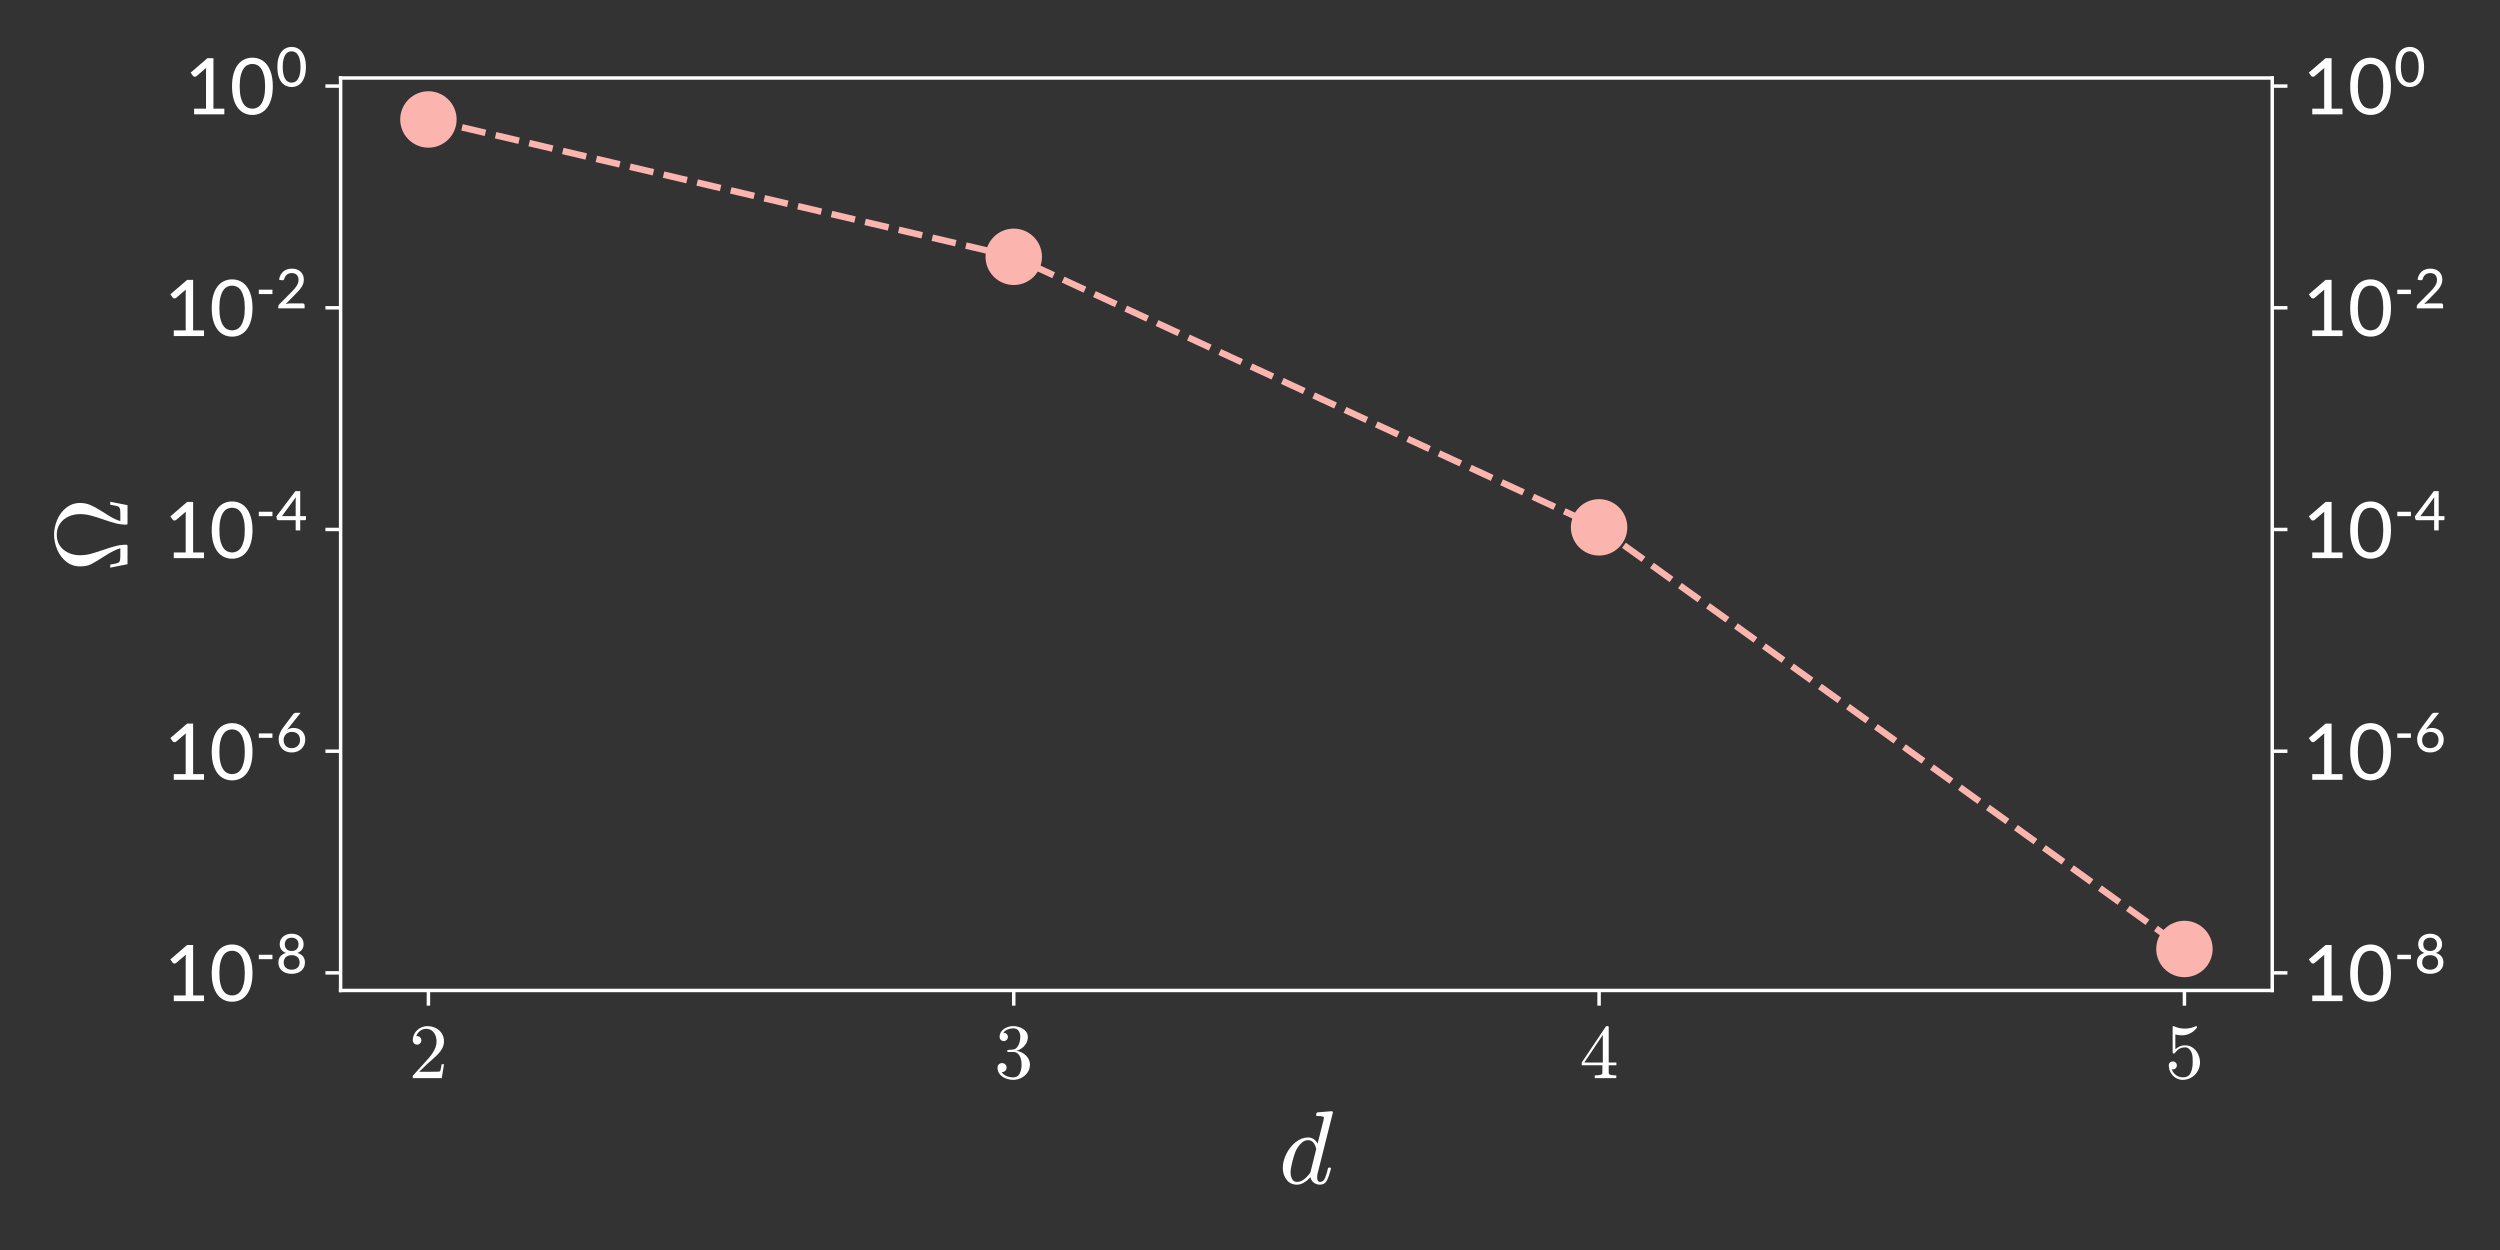 <?xml version="1.0" encoding="utf-8" standalone="no"?>
<!DOCTYPE svg PUBLIC "-//W3C//DTD SVG 1.1//EN"
  "http://www.w3.org/Graphics/SVG/1.1/DTD/svg11.dtd">
<!-- Created with matplotlib (http://matplotlib.org/) -->
<svg height="288pt" version="1.1" viewBox="0 0 576 288" width="576pt" xmlns="http://www.w3.org/2000/svg" xmlns:xlink="http://www.w3.org/1999/xlink">
 <rect x="0" y="0" width="576" height="288" fill="#333333" stroke="none"/>
 <defs>
  <style type="text/css">
*{stroke-linecap:butt;stroke-linejoin:round;}
  </style>
 </defs>
 <g id="figure_1">
  <g id="patch_1">
   <path d="M 0 288 
L 576 288 
L 576 0 
L 0 0 
z
" style="fill:none;"/>
  </g>
  <g id="axes_1">
   <g id="patch_2">
    <path d="M 78.478 228.2 
L 523.522 228.2 
L 523.522 17.968 
L 78.478 17.968 
z
" style="fill:none;"/>
   </g>
   <g id="matplotlib.axis_1">
    <g id="xtick_1">
     <g id="line2d_1">
      <defs>
       <path d="M 0 0 
L 0 3.5 
" id="md9e0f48c62" style="stroke:#ffffff;stroke-width:0.8;"/>
      </defs>
      <g>
       <use style="fill:#ffffff;stroke:#ffffff;stroke-width:0.8;" x="98.707" xlink:href="#md9e0f48c62" y="228.2"/>
      </g>
     </g>
     <g id="text_1">
      <!-- $2$ -->
      <defs>
       <path d="M 4.984 0 
L 4.984 2.688 
Q 4.984 2.938 5.172 3.219 
L 20.703 20.406 
Q 24.219 24.219 26.406 26.797 
Q 28.609 29.391 30.75 32.766 
Q 32.906 36.141 34.156 39.625 
Q 35.406 43.109 35.406 47.016 
Q 35.406 51.125 33.891 54.859 
Q 32.375 58.594 29.375 60.844 
Q 26.375 63.094 22.125 63.094 
Q 17.781 63.094 14.312 60.469 
Q 10.844 57.859 9.422 53.719 
Q 9.812 53.812 10.5 53.812 
Q 12.75 53.812 14.328 52.297 
Q 15.922 50.781 15.922 48.391 
Q 15.922 46.094 14.328 44.5 
Q 12.75 42.922 10.5 42.922 
Q 8.156 42.922 6.562 44.547 
Q 4.984 46.188 4.984 48.391 
Q 4.984 52.156 6.391 55.438 
Q 7.812 58.734 10.469 61.297 
Q 13.141 63.875 16.484 65.234 
Q 19.828 66.609 23.578 66.609 
Q 29.297 66.609 34.219 64.188 
Q 39.156 61.766 42.031 57.344 
Q 44.922 52.938 44.922 47.016 
Q 44.922 42.672 43.016 38.766 
Q 41.109 34.859 38.125 31.656 
Q 35.156 28.469 30.516 24.406 
Q 25.875 20.359 24.422 19 
L 13.094 8.109 
L 22.703 8.109 
Q 29.781 8.109 34.547 8.219 
Q 39.312 8.344 39.594 8.594 
Q 40.766 9.859 42 17.828 
L 44.922 17.828 
L 42.094 0 
z
" id="Cmr10-32"/>
      </defs>
      <g style="fill:#ffffff;" transform="translate(94.207 248.475)scale(0.18 -0.18)">
       <use transform="translate(0 0.391)" xlink:href="#Cmr10-32"/>
      </g>
     </g>
    </g>
    <g id="xtick_2">
     <g id="line2d_2">
      <g>
       <use style="fill:#ffffff;stroke:#ffffff;stroke-width:0.8;" x="233.569" xlink:href="#md9e0f48c62" y="228.2"/>
      </g>
     </g>
     <g id="text_2">
      <!-- $3$ -->
      <defs>
       <path d="M 9.516 7.719 
Q 11.859 4.297 15.812 2.641 
Q 19.781 0.984 24.312 0.984 
Q 30.125 0.984 32.562 5.938 
Q 35.016 10.891 35.016 17.188 
Q 35.016 20.016 34.5 22.844 
Q 33.984 25.688 32.766 28.125 
Q 31.547 30.562 29.422 32.031 
Q 27.297 33.5 24.219 33.5 
L 17.578 33.5 
Q 16.703 33.5 16.703 34.422 
L 16.703 35.297 
Q 16.703 36.078 17.578 36.078 
L 23.094 36.531 
Q 26.609 36.531 28.922 39.156 
Q 31.25 41.797 32.328 45.578 
Q 33.406 49.359 33.406 52.781 
Q 33.406 57.562 31.156 60.641 
Q 28.906 63.719 24.312 63.719 
Q 20.516 63.719 17.047 62.281 
Q 13.578 60.844 11.531 57.906 
Q 11.719 57.953 11.859 57.984 
Q 12.016 58.016 12.203 58.016 
Q 14.453 58.016 15.969 56.453 
Q 17.484 54.891 17.484 52.688 
Q 17.484 50.531 15.969 48.969 
Q 14.453 47.406 12.203 47.406 
Q 10.016 47.406 8.453 48.969 
Q 6.891 50.531 6.891 52.688 
Q 6.891 56.984 9.469 60.156 
Q 12.062 63.328 16.141 64.969 
Q 20.219 66.609 24.312 66.609 
Q 27.344 66.609 30.703 65.703 
Q 34.078 64.797 36.812 63.109 
Q 39.547 61.422 41.281 58.781 
Q 43.016 56.156 43.016 52.781 
Q 43.016 48.578 41.141 45.016 
Q 39.266 41.453 35.984 38.859 
Q 32.719 36.281 28.812 35.016 
Q 33.156 34.188 37.062 31.734 
Q 40.969 29.297 43.328 25.484 
Q 45.703 21.688 45.703 17.281 
Q 45.703 11.766 42.672 7.297 
Q 39.656 2.828 34.719 0.312 
Q 29.781 -2.203 24.312 -2.203 
Q 19.625 -2.203 14.906 -0.406 
Q 10.203 1.375 7.203 4.938 
Q 4.203 8.5 4.203 13.484 
Q 4.203 15.969 5.859 17.625 
Q 7.516 19.281 10.016 19.281 
Q 11.625 19.281 12.969 18.531 
Q 14.312 17.781 15.062 16.406 
Q 15.828 15.047 15.828 13.484 
Q 15.828 11.031 14.109 9.375 
Q 12.406 7.719 10.016 7.719 
z
" id="Cmr10-33"/>
      </defs>
      <g style="fill:#ffffff;" transform="translate(229.069 248.475)scale(0.18 -0.18)">
       <use transform="translate(0 0.391)" xlink:href="#Cmr10-33"/>
      </g>
     </g>
    </g>
    <g id="xtick_3">
     <g id="line2d_3">
      <g>
       <use style="fill:#ffffff;stroke:#ffffff;stroke-width:0.8;" x="368.431" xlink:href="#md9e0f48c62" y="228.2"/>
      </g>
     </g>
     <g id="text_3">
      <!-- $4$ -->
      <defs>
       <path d="M 2.781 16.5 
L 2.781 20.016 
L 33.688 66.109 
Q 34.031 66.609 34.719 66.609 
L 36.188 66.609 
Q 37.312 66.609 37.312 65.484 
L 37.312 20.016 
L 47.125 20.016 
L 47.125 16.5 
L 37.312 16.5 
L 37.312 6.688 
Q 37.312 4.641 40.234 4.078 
Q 43.172 3.516 47.016 3.516 
L 47.016 0 
L 19.484 0 
L 19.484 3.516 
Q 23.344 3.516 26.266 4.078 
Q 29.203 4.641 29.203 6.688 
L 29.203 16.5 
z
M 6.109 20.016 
L 29.781 20.016 
L 29.781 55.422 
z
" id="Cmr10-34"/>
      </defs>
      <g style="fill:#ffffff;" transform="translate(363.931 248.475)scale(0.18 -0.18)">
       <use transform="translate(0 0.391)" xlink:href="#Cmr10-34"/>
      </g>
     </g>
    </g>
    <g id="xtick_4">
     <g id="line2d_4">
      <g>
       <use style="fill:#ffffff;stroke:#ffffff;stroke-width:0.8;" x="503.293" xlink:href="#md9e0f48c62" y="228.2"/>
      </g>
     </g>
     <g id="text_4">
      <!-- $5$ -->
      <defs>
       <path d="M 8.688 11.375 
Q 9.719 8.453 11.844 6.047 
Q 13.969 3.656 16.875 2.312 
Q 19.781 0.984 22.906 0.984 
Q 30.125 0.984 32.859 6.594 
Q 35.594 12.203 35.594 20.219 
Q 35.594 23.688 35.469 26.047 
Q 35.359 28.422 34.812 30.609 
Q 33.891 34.125 31.562 36.766 
Q 29.25 39.406 25.875 39.406 
Q 22.516 39.406 20.094 38.375 
Q 17.672 37.359 16.156 35.984 
Q 14.656 34.625 13.484 33.109 
Q 12.312 31.594 12.016 31.5 
L 10.891 31.5 
Q 10.641 31.5 10.266 31.812 
Q 9.906 32.125 9.906 32.422 
L 9.906 65.828 
Q 9.906 66.062 10.219 66.328 
Q 10.547 66.609 10.891 66.609 
L 11.188 66.609 
Q 17.922 63.375 25.484 63.375 
Q 32.906 63.375 39.797 66.609 
L 40.094 66.609 
Q 40.438 66.609 40.719 66.359 
Q 41.016 66.109 41.016 65.828 
L 41.016 64.891 
Q 41.016 64.406 40.828 64.406 
Q 37.406 59.859 32.25 57.312 
Q 27.094 54.781 21.578 54.781 
Q 17.578 54.781 13.375 55.906 
L 13.375 37.016 
Q 16.703 39.703 19.312 40.844 
Q 21.922 42 25.984 42 
Q 31.5 42 35.859 38.812 
Q 40.234 35.641 42.578 30.531 
Q 44.922 25.438 44.922 20.125 
Q 44.922 14.109 41.969 8.984 
Q 39.016 3.859 33.938 0.828 
Q 28.859 -2.203 22.906 -2.203 
Q 17.969 -2.203 13.844 0.328 
Q 9.719 2.875 7.344 7.172 
Q 4.984 11.469 4.984 16.312 
Q 4.984 18.562 6.438 19.969 
Q 7.906 21.391 10.109 21.391 
Q 12.312 21.391 13.797 19.938 
Q 15.281 18.5 15.281 16.312 
Q 15.281 14.156 13.797 12.672 
Q 12.312 11.188 10.109 11.188 
Q 9.766 11.188 9.328 11.25 
Q 8.891 11.328 8.688 11.375 
z
" id="Cmr10-35"/>
      </defs>
      <g style="fill:#ffffff;" transform="translate(498.793 248.475)scale(0.18 -0.18)">
       <use transform="translate(0 0.391)" xlink:href="#Cmr10-35"/>
      </g>
     </g>
    </g>
    <g id="text_5">
     <!-- $d$ -->
     <defs>
      <path d="M 17.391 -1.125 
Q 11.078 -1.125 7.438 3.641 
Q 3.812 8.406 3.812 14.891 
Q 3.812 21.297 7.125 28.172 
Q 10.453 35.062 16.094 39.625 
Q 21.734 44.188 28.219 44.188 
Q 31.156 44.188 33.516 42.547 
Q 35.891 40.922 37.203 38.188 
L 42.828 60.5 
Q 43.219 62.203 43.312 63.188 
Q 43.312 64.797 36.812 64.797 
Q 35.797 64.797 35.797 66.109 
Q 35.844 66.359 36.016 66.984 
Q 36.188 67.625 36.453 67.969 
Q 36.719 68.312 37.203 68.312 
L 50.688 69.391 
Q 51.906 69.391 51.906 68.109 
L 37.5 10.594 
Q 36.812 8.938 36.812 5.812 
Q 36.812 1.516 39.703 1.516 
Q 42.828 1.516 44.453 5.484 
Q 46.094 9.469 47.219 14.703 
Q 47.406 15.281 48 15.281 
L 49.219 15.281 
Q 49.609 15.281 49.844 14.938 
Q 50.094 14.594 50.094 14.312 
Q 48.344 7.328 46.266 3.094 
Q 44.188 -1.125 39.5 -1.125 
Q 36.141 -1.125 33.547 0.844 
Q 30.953 2.828 30.328 6.109 
Q 23.875 -1.125 17.391 -1.125 
z
M 17.484 1.516 
Q 21.094 1.516 24.484 4.219 
Q 27.875 6.938 30.328 10.594 
Q 30.422 10.688 30.422 10.984 
L 35.891 33.016 
Q 35.297 36.531 33.297 39.062 
Q 31.297 41.609 27.984 41.609 
Q 24.609 41.609 21.703 38.844 
Q 18.797 36.078 16.797 32.328 
Q 14.844 28.328 13.062 21.344 
Q 11.281 14.359 11.281 10.5 
Q 11.281 7.031 12.766 4.266 
Q 14.266 1.516 17.484 1.516 
z
" id="Cmmi10-64"/>
     </defs>
     <g style="fill:#ffffff;" transform="translate(294.64 272.823)scale(0.24 -0.24)">
      <use transform="translate(0 0.609)" xlink:href="#Cmmi10-64"/>
     </g>
    </g>
   </g>
   <g id="matplotlib.axis_2">
    <g id="ytick_1">
     <g id="line2d_5">
      <defs>
       <path d="M 0 0 
L -3.5 0 
" id="mb532c49a67" style="stroke:#ffffff;stroke-width:0.8;"/>
      </defs>
      <g>
       <use style="fill:#ffffff;stroke:#ffffff;stroke-width:0.8;" x="78.478" xlink:href="#mb532c49a67" y="19.836"/>
      </g>
     </g>
     <g id="line2d_6">
      <defs>
       <path d="M 0 0 
L 3.5 0 
" id="m666c8d779a" style="stroke:#ffffff;stroke-width:0.8;"/>
      </defs>
      <g>
       <use style="fill:#ffffff;stroke:#ffffff;stroke-width:0.8;" x="523.522" xlink:href="#m666c8d779a" y="19.836"/>
      </g>
     </g>
     <g id="text_6">
      <!-- $\mathdefault{10^{0}}$ -->
      <defs>
       <path d="M 12.344 7.25 
L 27.594 7.25 
L 27.594 54.906 
Q 27.594 57.094 27.75 59.453 
L 15.406 48.906 
Q 14.703 48.344 14.016 48.188 
Q 13.344 48.047 12.75 48.172 
Q 12.156 48.297 11.656 48.594 
Q 11.156 48.906 10.906 49.25 
L 7.953 53.406 
L 29.406 71.906 
L 37.094 71.906 
L 37.094 7.25 
L 51.047 7.25 
L 51.047 0 
L 12.344 0 
z
" id="Lato-Medium-31"/>
       <path d="M 55.094 35.906 
Q 55.094 26.5 53.062 19.594 
Q 51.047 12.703 47.516 8.172 
Q 44 3.656 39.219 1.453 
Q 34.453 -0.75 28.953 -0.75 
Q 23.453 -0.75 18.703 1.453 
Q 13.953 3.656 10.422 8.172 
Q 6.906 12.703 4.906 19.594 
Q 2.906 26.5 2.906 35.906 
Q 2.906 45.297 4.906 52.188 
Q 6.906 59.094 10.422 63.625 
Q 13.953 68.156 18.703 70.344 
Q 23.453 72.547 28.953 72.547 
Q 34.453 72.547 39.219 70.344 
Q 44 68.156 47.516 63.625 
Q 51.047 59.094 53.062 52.188 
Q 55.094 45.297 55.094 35.906 
z
M 45.25 35.906 
Q 45.25 44 43.891 49.5 
Q 42.547 55 40.297 58.344 
Q 38.047 61.703 35.094 63.125 
Q 32.156 64.547 28.953 64.547 
Q 25.75 64.547 22.797 63.125 
Q 19.844 61.703 17.594 58.344 
Q 15.344 55 14.016 49.5 
Q 12.703 44 12.703 35.906 
Q 12.703 27.75 14.016 22.25 
Q 15.344 16.75 17.594 13.422 
Q 19.844 10.094 22.797 8.672 
Q 25.75 7.25 28.953 7.25 
Q 32.156 7.25 35.094 8.672 
Q 38.047 10.094 40.297 13.422 
Q 42.547 16.75 43.891 22.25 
Q 45.25 27.75 45.25 35.906 
z
" id="Lato-Medium-30"/>
      </defs>
      <g style="fill:#ffffff;" transform="translate(42.498 26.473)scale(0.18 -0.18)">
       <use transform="translate(0 0.692)" xlink:href="#Lato-Medium-31"/>
       <use transform="translate(58 0.692)" xlink:href="#Lato-Medium-30"/>
       <use transform="translate(116.888 36.217)scale(0.7)" xlink:href="#Lato-Medium-30"/>
      </g>
     </g>
     <g id="text_7">
      <!-- $\mathdefault{10^{0}}$ -->
      <g style="fill:#ffffff;" transform="translate(530.522 26.473)scale(0.18 -0.18)">
       <use transform="translate(0 0.692)" xlink:href="#Lato-Medium-31"/>
       <use transform="translate(58 0.692)" xlink:href="#Lato-Medium-30"/>
       <use transform="translate(116.888 36.217)scale(0.7)" xlink:href="#Lato-Medium-30"/>
      </g>
     </g>
    </g>
    <g id="ytick_2">
     <g id="line2d_7">
      <g>
       <use style="fill:#ffffff;stroke:#ffffff;stroke-width:0.8;" x="78.478" xlink:href="#mb532c49a67" y="70.915"/>
      </g>
     </g>
     <g id="line2d_8">
      <g>
       <use style="fill:#ffffff;stroke:#ffffff;stroke-width:0.8;" x="523.522" xlink:href="#m666c8d779a" y="70.915"/>
      </g>
     </g>
     <g id="text_8">
      <!-- $\mathdefault{10^{-2}}$ -->
      <defs>
       <path d="M 6.156 34.047 
L 31.047 34.047 
L 31.047 26 
L 6.156 26 
z
" id="Lato-Medium-2d"/>
       <path d="M 29.594 72.547 
Q 34.25 72.547 38.203 71.172 
Q 42.156 69.797 45.047 67.219 
Q 47.953 64.656 49.594 60.922 
Q 51.25 57.203 51.25 52.5 
Q 51.25 48.5 50.078 45.078 
Q 48.906 41.656 46.875 38.547 
Q 44.844 35.453 42.172 32.5 
Q 39.5 29.547 36.5 26.547 
L 18.047 7.75 
Q 20.094 8.297 22.188 8.641 
Q 24.297 9 26.203 9 
L 49.297 9 
Q 50.844 9 51.75 8.094 
Q 52.656 7.203 52.656 5.75 
L 52.656 0 
L 4.547 0 
L 4.547 3.25 
Q 4.547 4.25 4.969 5.328 
Q 5.406 6.406 6.297 7.25 
L 29.047 30.156 
Q 31.906 33.047 34.203 35.688 
Q 36.5 38.344 38.141 41 
Q 39.797 43.656 40.672 46.375 
Q 41.547 49.094 41.547 52.203 
Q 41.547 55.25 40.594 57.547 
Q 39.656 59.844 37.969 61.391 
Q 36.297 62.953 34 63.703 
Q 31.703 64.453 29.047 64.453 
Q 26.406 64.453 24.203 63.672 
Q 22 62.906 20.266 61.531 
Q 18.547 60.156 17.375 58.281 
Q 16.203 56.406 15.703 54.156 
Q 15.047 52.297 13.969 51.672 
Q 12.906 51.047 10.953 51.344 
L 5.953 52.25 
Q 6.703 57.203 8.719 61 
Q 10.75 64.797 13.844 67.375 
Q 16.953 69.953 20.953 71.25 
Q 24.953 72.547 29.594 72.547 
z
" id="Lato-Medium-32"/>
      </defs>
      <g style="fill:#ffffff;" transform="translate(37.818 77.552)scale(0.18 -0.18)">
       <use transform="translate(0 0.692)" xlink:href="#Lato-Medium-31"/>
       <use transform="translate(58 0.692)" xlink:href="#Lato-Medium-30"/>
       <use transform="translate(116.888 36.217)scale(0.7)" xlink:href="#Lato-Medium-2d"/>
       <use transform="translate(142.928 36.217)scale(0.7)" xlink:href="#Lato-Medium-32"/>
      </g>
     </g>
     <g id="text_9">
      <!-- $\mathdefault{10^{-2}}$ -->
      <g style="fill:#ffffff;" transform="translate(530.522 77.552)scale(0.18 -0.18)">
       <use transform="translate(0 0.692)" xlink:href="#Lato-Medium-31"/>
       <use transform="translate(58 0.692)" xlink:href="#Lato-Medium-30"/>
       <use transform="translate(116.888 36.217)scale(0.7)" xlink:href="#Lato-Medium-2d"/>
       <use transform="translate(142.928 36.217)scale(0.7)" xlink:href="#Lato-Medium-32"/>
      </g>
     </g>
    </g>
    <g id="ytick_3">
     <g id="line2d_9">
      <g>
       <use style="fill:#ffffff;stroke:#ffffff;stroke-width:0.8;" x="78.478" xlink:href="#mb532c49a67" y="121.994"/>
      </g>
     </g>
     <g id="line2d_10">
      <g>
       <use style="fill:#ffffff;stroke:#ffffff;stroke-width:0.8;" x="523.522" xlink:href="#m666c8d779a" y="121.994"/>
      </g>
     </g>
     <g id="text_10">
      <!-- $\mathdefault{10^{-4}}$ -->
      <defs>
       <path d="M 44.656 26.094 
L 55.203 26.094 
L 55.203 20.594 
Q 55.203 19.75 54.672 19.172 
Q 54.156 18.594 53.156 18.594 
L 44.656 18.594 
L 44.656 0 
L 36.344 0 
L 36.344 18.594 
L 4.75 18.594 
Q 3.703 18.594 2.953 19.188 
Q 2.203 19.797 2 20.75 
L 1.047 25.594 
L 35.797 71.797 
L 44.656 71.797 
z
M 36.344 54.594 
Q 36.344 55.953 36.438 57.547 
Q 36.547 59.156 36.797 60.844 
L 11.297 26.094 
L 36.344 26.094 
z
" id="Lato-Medium-34"/>
      </defs>
      <g style="fill:#ffffff;" transform="translate(37.818 128.632)scale(0.18 -0.18)">
       <use transform="translate(0 0.217)" xlink:href="#Lato-Medium-31"/>
       <use transform="translate(58 0.217)" xlink:href="#Lato-Medium-30"/>
       <use transform="translate(116.888 35.742)scale(0.7)" xlink:href="#Lato-Medium-2d"/>
       <use transform="translate(142.928 35.742)scale(0.7)" xlink:href="#Lato-Medium-34"/>
      </g>
     </g>
     <g id="text_11">
      <!-- $\mathdefault{10^{-4}}$ -->
      <g style="fill:#ffffff;" transform="translate(530.522 128.632)scale(0.18 -0.18)">
       <use transform="translate(0 0.217)" xlink:href="#Lato-Medium-31"/>
       <use transform="translate(58 0.217)" xlink:href="#Lato-Medium-30"/>
       <use transform="translate(116.888 35.742)scale(0.7)" xlink:href="#Lato-Medium-2d"/>
       <use transform="translate(142.928 35.742)scale(0.7)" xlink:href="#Lato-Medium-34"/>
      </g>
     </g>
    </g>
    <g id="ytick_4">
     <g id="line2d_11">
      <g>
       <use style="fill:#ffffff;stroke:#ffffff;stroke-width:0.8;" x="78.478" xlink:href="#mb532c49a67" y="173.073"/>
      </g>
     </g>
     <g id="line2d_12">
      <g>
       <use style="fill:#ffffff;stroke:#ffffff;stroke-width:0.8;" x="523.522" xlink:href="#m666c8d779a" y="173.073"/>
      </g>
     </g>
     <g id="text_12">
      <!-- $\mathdefault{10^{-6}}$ -->
      <defs>
       <path d="M 24.094 45 
Q 23.203 43.844 22.344 42.797 
Q 21.5 41.75 20.75 40.703 
Q 23.203 42.297 26.172 43.188 
Q 29.156 44.094 32.594 44.094 
Q 36.906 44.094 40.75 42.688 
Q 44.594 41.297 47.516 38.562 
Q 50.453 35.844 52.141 31.844 
Q 53.844 27.844 53.844 22.703 
Q 53.844 17.75 52.047 13.453 
Q 50.25 9.156 46.969 6 
Q 43.703 2.844 39.141 1.016 
Q 34.594 -0.797 29.094 -0.797 
Q 23.594 -0.797 19.188 0.953 
Q 14.797 2.703 11.672 5.922 
Q 8.547 9.156 6.875 13.703 
Q 5.203 18.25 5.203 23.844 
Q 5.203 28.594 7.266 33.922 
Q 9.344 39.25 13.844 45.297 
L 31.906 69.453 
Q 32.594 70.453 33.938 71.094 
Q 35.297 71.75 36.953 71.75 
L 45.406 71.75 
z
M 14.297 22.203 
Q 14.297 18.844 15.266 16.062 
Q 16.25 13.297 18.125 11.297 
Q 20 9.297 22.719 8.188 
Q 25.453 7.094 28.906 7.094 
Q 32.406 7.094 35.25 8.219 
Q 38.094 9.344 40.125 11.344 
Q 42.156 13.344 43.25 16.062 
Q 44.344 18.797 44.344 22 
Q 44.344 25.453 43.266 28.219 
Q 42.203 31 40.219 32.891 
Q 38.25 34.797 35.516 35.812 
Q 32.797 36.844 29.5 36.844 
Q 26 36.844 23.172 35.672 
Q 20.344 34.5 18.375 32.469 
Q 16.406 30.453 15.344 27.797 
Q 14.297 25.156 14.297 22.203 
z
" id="Lato-Medium-36"/>
      </defs>
      <g style="fill:#ffffff;" transform="translate(37.818 179.711)scale(0.18 -0.18)">
       <use transform="translate(0 0.25)" xlink:href="#Lato-Medium-31"/>
       <use transform="translate(58 0.25)" xlink:href="#Lato-Medium-30"/>
       <use transform="translate(116.888 35.775)scale(0.7)" xlink:href="#Lato-Medium-2d"/>
       <use transform="translate(142.928 35.775)scale(0.7)" xlink:href="#Lato-Medium-36"/>
      </g>
     </g>
     <g id="text_13">
      <!-- $\mathdefault{10^{-6}}$ -->
      <g style="fill:#ffffff;" transform="translate(530.522 179.711)scale(0.18 -0.18)">
       <use transform="translate(0 0.25)" xlink:href="#Lato-Medium-31"/>
       <use transform="translate(58 0.25)" xlink:href="#Lato-Medium-30"/>
       <use transform="translate(116.888 35.775)scale(0.7)" xlink:href="#Lato-Medium-2d"/>
       <use transform="translate(142.928 35.775)scale(0.7)" xlink:href="#Lato-Medium-36"/>
      </g>
     </g>
    </g>
    <g id="ytick_5">
     <g id="line2d_13">
      <g>
       <use style="fill:#ffffff;stroke:#ffffff;stroke-width:0.8;" x="78.478" xlink:href="#mb532c49a67" y="224.152"/>
      </g>
     </g>
     <g id="line2d_14">
      <g>
       <use style="fill:#ffffff;stroke:#ffffff;stroke-width:0.8;" x="523.522" xlink:href="#m666c8d779a" y="224.152"/>
      </g>
     </g>
     <g id="text_14">
      <!-- $\mathdefault{10^{-8}}$ -->
      <defs>
       <path d="M 29 -0.797 
Q 23.594 -0.797 19.125 0.641 
Q 14.656 2.094 11.453 4.766 
Q 8.25 7.453 6.469 11.219 
Q 4.703 15 4.703 19.703 
Q 4.703 26.547 8.219 31 
Q 11.75 35.453 18.453 37.406 
Q 12.844 39.5 10 43.672 
Q 7.156 47.844 7.156 53.656 
Q 7.156 57.656 8.719 61.094 
Q 10.297 64.547 13.172 67.094 
Q 16.047 69.656 20.062 71.094 
Q 24.094 72.547 29 72.547 
Q 33.906 72.547 37.922 71.094 
Q 41.953 69.656 44.828 67.094 
Q 47.703 64.547 49.266 61.094 
Q 50.844 57.656 50.844 53.656 
Q 50.844 47.844 47.969 43.672 
Q 45.094 39.5 39.5 37.406 
Q 46.203 35.453 49.75 31 
Q 53.297 26.547 53.297 19.703 
Q 53.297 15 51.516 11.219 
Q 49.75 7.453 46.547 4.766 
Q 43.344 2.094 38.875 0.641 
Q 34.406 -0.797 29 -0.797 
z
M 29 6.75 
Q 32.453 6.75 35.141 7.719 
Q 37.844 8.703 39.719 10.453 
Q 41.594 12.203 42.562 14.594 
Q 43.547 17 43.547 19.906 
Q 43.547 23.453 42.375 26 
Q 41.203 28.547 39.203 30.172 
Q 37.203 31.797 34.547 32.562 
Q 31.906 33.344 29 33.344 
Q 26.047 33.344 23.422 32.562 
Q 20.797 31.797 18.797 30.172 
Q 16.797 28.547 15.625 26 
Q 14.453 23.453 14.453 19.906 
Q 14.453 17 15.422 14.594 
Q 16.406 12.203 18.281 10.453 
Q 20.156 8.703 22.844 7.719 
Q 25.547 6.75 29 6.75 
z
M 29 40.953 
Q 32.453 40.953 34.828 42 
Q 37.203 43.047 38.703 44.797 
Q 40.203 46.547 40.875 48.797 
Q 41.547 51.047 41.547 53.453 
Q 41.547 55.844 40.766 58 
Q 40 60.156 38.422 61.781 
Q 36.844 63.406 34.5 64.328 
Q 32.156 65.25 29 65.25 
Q 25.844 65.25 23.5 64.328 
Q 21.156 63.406 19.578 61.781 
Q 18 60.156 17.219 58 
Q 16.453 55.844 16.453 53.453 
Q 16.453 51.047 17.125 48.797 
Q 17.797 46.547 19.297 44.797 
Q 20.797 43.047 23.172 42 
Q 25.547 40.953 29 40.953 
z
" id="Lato-Medium-38"/>
      </defs>
      <g style="fill:#ffffff;" transform="translate(37.818 230.79)scale(0.18 -0.18)">
       <use transform="translate(0 0.692)" xlink:href="#Lato-Medium-31"/>
       <use transform="translate(58 0.692)" xlink:href="#Lato-Medium-30"/>
       <use transform="translate(116.888 36.217)scale(0.7)" xlink:href="#Lato-Medium-2d"/>
       <use transform="translate(142.928 36.217)scale(0.7)" xlink:href="#Lato-Medium-38"/>
      </g>
     </g>
     <g id="text_15">
      <!-- $\mathdefault{10^{-8}}$ -->
      <g style="fill:#ffffff;" transform="translate(530.522 230.79)scale(0.18 -0.18)">
       <use transform="translate(0 0.692)" xlink:href="#Lato-Medium-31"/>
       <use transform="translate(58 0.692)" xlink:href="#Lato-Medium-30"/>
       <use transform="translate(116.888 36.217)scale(0.7)" xlink:href="#Lato-Medium-2d"/>
       <use transform="translate(142.928 36.217)scale(0.7)" xlink:href="#Lato-Medium-38"/>
      </g>
     </g>
    </g>
    <g id="text_16">
     <!-- $\Omega$ -->
     <defs>
      <path d="M 7.719 0 
L 4.391 16.609 
L 7.328 16.609 
Q 7.859 13.719 8.297 11.5 
Q 8.734 9.281 9.438 8.375 
Q 10.156 7.469 11.719 7.172 
Q 13.281 6.891 16.891 6.891 
L 23 6.891 
Q 21.531 12.547 15.688 21.656 
Q 9.859 30.766 7.734 34.891 
Q 5.609 39.016 5.609 45.516 
Q 5.609 53.078 10.094 58.766 
Q 14.594 64.453 21.703 67.484 
Q 28.812 70.516 36.078 70.516 
Q 43.312 70.516 50.406 67.484 
Q 57.516 64.453 62 58.719 
Q 66.5 52.984 66.5 45.516 
Q 66.5 40.438 64.641 35.938 
Q 62.797 31.453 59.906 26.953 
Q 57.031 22.469 53.688 16.938 
Q 50.344 11.422 49.125 6.891 
L 55.172 6.891 
Q 58.844 6.891 60.453 7.172 
Q 62.062 7.469 62.734 8.375 
Q 63.422 9.281 63.844 11.5 
Q 64.266 13.719 64.797 16.609 
L 67.672 16.609 
L 64.406 0 
L 46.688 0 
Q 45.703 0 45.703 1.312 
Q 45.703 6.391 46.938 11.266 
Q 48.188 16.156 50.625 23.094 
Q 53.078 30.031 54.438 35.328 
Q 55.812 40.625 55.812 45.516 
Q 55.812 51.516 53.469 56.641 
Q 51.125 61.766 46.625 64.844 
Q 42.141 67.922 36.078 67.922 
Q 26.953 67.922 21.625 61.406 
Q 16.312 54.891 16.312 45.516 
Q 16.359 40.375 17.531 35.828 
Q 18.703 31.297 21.312 23.719 
Q 23.922 16.156 25.172 11.266 
Q 26.422 6.391 26.422 1.312 
Q 26.422 0 25.391 0 
z
" id="Cmr10-ad"/>
     </defs>
     <g style="fill:#ffffff;" transform="translate(29.498 131.844)rotate(-90)scale(0.24 -0.24)">
      <use transform="translate(0 0.484)" xlink:href="#Cmr10-ad"/>
     </g>
    </g>
   </g>
   <g id="line2d_15">
    <path clip-path="url(#p5a7f9cc287)" d="M 98.707 27.524 
L 233.569 59.169 
L 368.431 121.502 
L 503.293 218.644 
" style="fill:none;stroke:#fbb4ae;stroke-dasharray:5.55,2.4;stroke-dashoffset:0;stroke-width:1.5;"/>
    <defs>
     <path d="M 0 6 
C 1.591 6 3.117 5.368 4.243 4.243 
C 5.368 3.117 6 1.591 6 0 
C 6 -1.591 5.368 -3.117 4.243 -4.243 
C 3.117 -5.368 1.591 -6 0 -6 
C -1.591 -6 -3.117 -5.368 -4.243 -4.243 
C -5.368 -3.117 -6 -1.591 -6 0 
C -6 1.591 -5.368 3.117 -4.243 4.243 
C -3.117 5.368 -1.591 6 0 6 
z
" id="mfc122933d6" style="stroke:#fbb4ae;"/>
    </defs>
    <g clip-path="url(#p5a7f9cc287)">
     <use style="fill:#fbb4ae;stroke:#fbb4ae;" x="98.707" xlink:href="#mfc122933d6" y="27.524"/>
     <use style="fill:#fbb4ae;stroke:#fbb4ae;" x="233.569" xlink:href="#mfc122933d6" y="59.169"/>
     <use style="fill:#fbb4ae;stroke:#fbb4ae;" x="368.431" xlink:href="#mfc122933d6" y="121.502"/>
     <use style="fill:#fbb4ae;stroke:#fbb4ae;" x="503.293" xlink:href="#mfc122933d6" y="218.644"/>
    </g>
   </g>
   <g id="patch_3">
    <path d="M 78.478 228.2 
L 78.478 17.968 
" style="fill:none;stroke:#ffffff;stroke-linecap:square;stroke-linejoin:miter;stroke-width:0.8;"/>
   </g>
   <g id="patch_4">
    <path d="M 523.522 228.2 
L 523.522 17.968 
" style="fill:none;stroke:#ffffff;stroke-linecap:square;stroke-linejoin:miter;stroke-width:0.8;"/>
   </g>
   <g id="patch_5">
    <path d="M 78.478 228.2 
L 523.522 228.2 
" style="fill:none;stroke:#ffffff;stroke-linecap:square;stroke-linejoin:miter;stroke-width:0.8;"/>
   </g>
   <g id="patch_6">
    <path d="M 78.478 17.968 
L 523.522 17.968 
" style="fill:none;stroke:#ffffff;stroke-linecap:square;stroke-linejoin:miter;stroke-width:0.8;"/>
   </g>
  </g>
 </g>
 <defs>
  <clipPath id="p5a7f9cc287">
   <rect height="210.232" width="445.044" x="78.478" y="17.968"/>
  </clipPath>
 </defs>
</svg>

